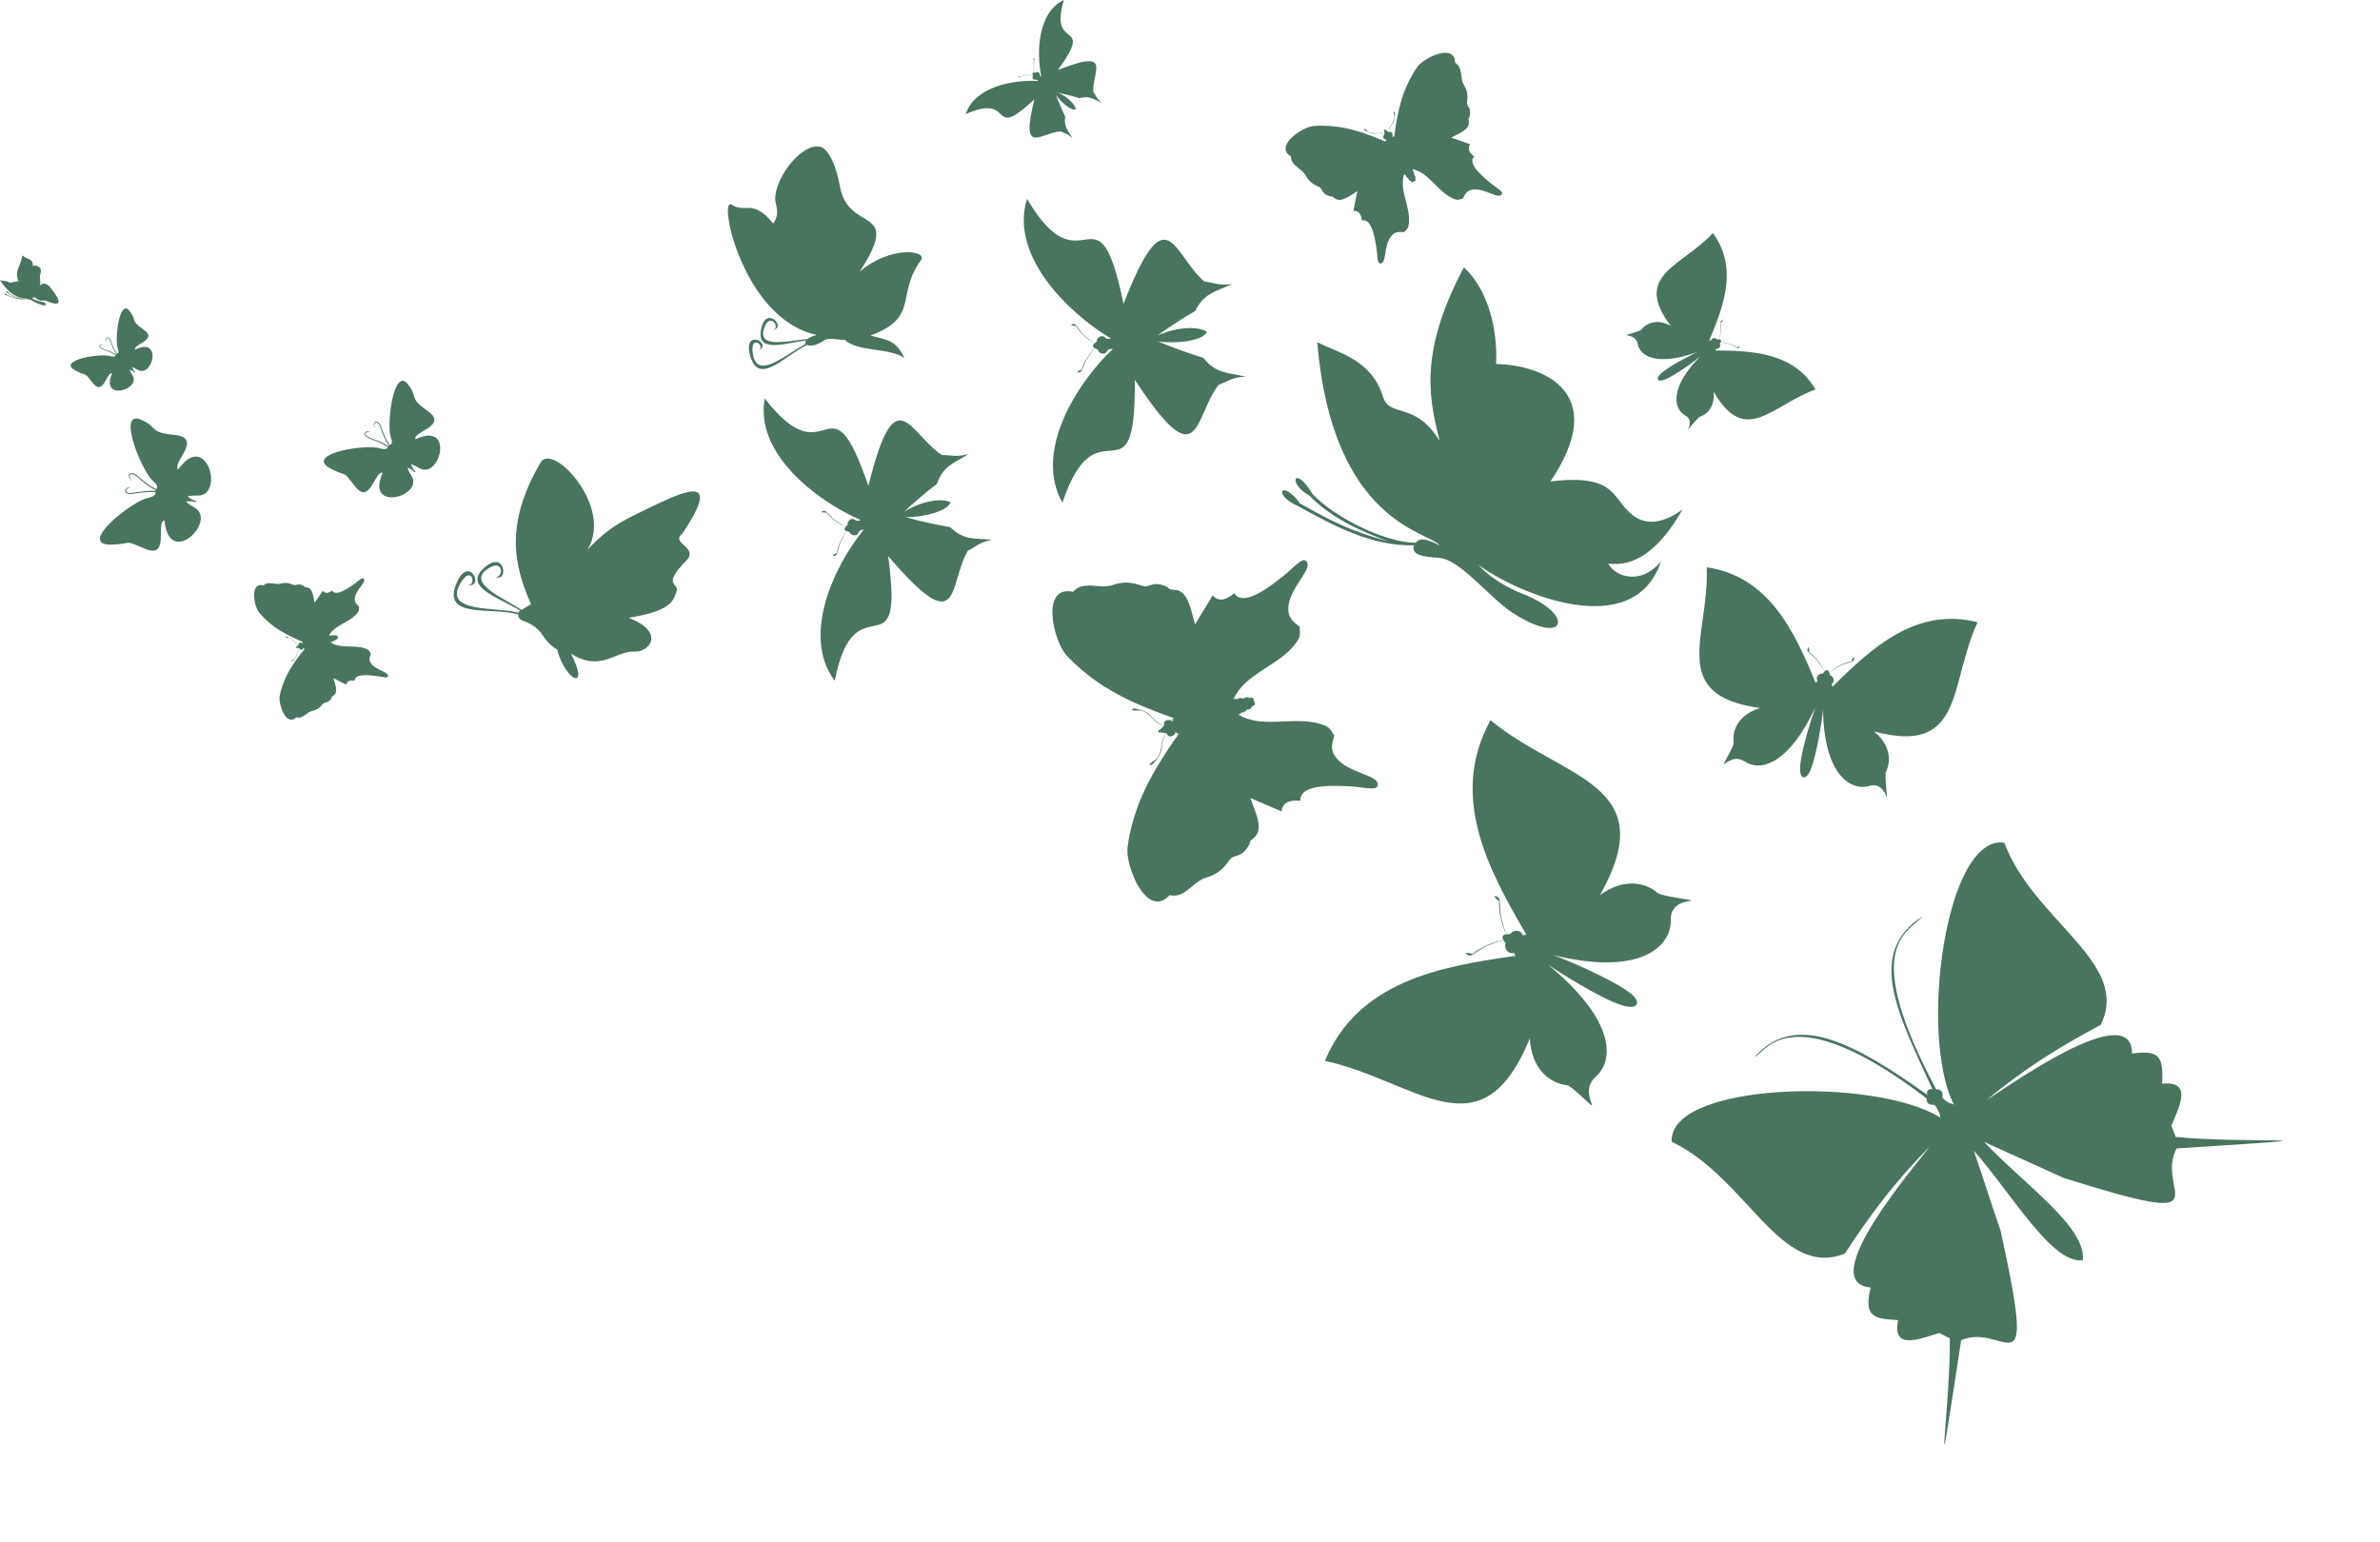 <?xml version="1.0" encoding="UTF-8" standalone="no"?><svg xmlns="http://www.w3.org/2000/svg" xmlns:xlink="http://www.w3.org/1999/xlink" fill="#000000" height="483.1" preserveAspectRatio="xMidYMid meet" version="1" viewBox="12.4 266.1 745.7 483.1" width="745.7" zoomAndPan="magnify"><g fill-rule="evenodd" id="change1_1"><path d="M 22.453 359.57 C 22.68 359.457 22.902 359.34 23.129 359.223 C 25.711 361.234 26.004 359.629 27.609 360.68 C 30.109 361.578 31.094 361.508 30.633 359.992 C 30.285 358.848 29.07 357.332 28.078 356.086 C 27.023 354.758 25.742 354.652 24.766 355.684 C 25.41 354.598 24.59 353.273 25.023 352 C 25.902 349.438 23.512 349.203 22.645 349.414 C 22.852 347.039 20.977 347.578 19.375 346.133 C 19.113 349.148 16.777 350.879 18.219 354.387 C 16.824 354.164 16.738 354.656 15.453 354.684 C 14.105 353.816 13.453 354.344 12.387 353.852 C 12.961 354.551 15.75 359.816 20.918 359.613 C 19.414 360.027 16.438 358.984 15.297 358.02 C 14.254 356.738 14.008 357.688 15.164 358.129 C 16.348 359.043 17.848 359.496 19.312 359.801 C 17.344 359.555 16.449 359.227 14.773 358.574 C 13.738 357.516 13.359 358.332 14.668 358.707 C 16.648 359.465 18.801 360.254 20.961 359.727 C 21.074 359.922 21.332 360.008 21.566 359.98 C 22.094 359.914 22.453 360.359 22.984 360.613 C 24.434 361.312 26.719 362.355 26.766 361.473 C 26.812 360.551 24.234 360.773 22.453 359.57" fill="#49745d"/><path d="M 186.953 469.652 C 181.277 466.105 183.48 463.285 176.066 460.547 C 175.16 460.152 174.727 459.406 174.793 458.652 C 166.289 456.16 150.48 460.23 155.523 448.652 C 159.367 439.832 164.422 450.457 158.871 449.453 C 161.91 449.73 160.188 442.871 156.699 448.797 C 151.066 458.371 167.863 456.145 174.898 458.125 C 174.875 457.82 175.199 457.48 175.438 457.469 C 168.84 453.352 156.594 449.957 164.676 443.555 C 170.992 438.551 171.695 449.387 167.25 446.621 C 169.992 448.309 170.734 440.484 165.031 444.48 C 158.742 448.887 170.031 453.445 175.84 457.223 L 178.781 455.426 C 173.176 442.867 170.723 429.938 181.789 411 C 185.539 404.582 204.73 424.984 196.473 438.332 C 201.461 433.223 204.605 430.711 211.332 427.438 C 224.84 420.867 240.195 412.508 226.141 433.398 C 222.305 436.391 231.605 437.57 227.309 441.918 C 219.5 449.816 225.41 448.707 224.363 451.488 C 223.27 454.402 222.848 457.531 209.316 459.699 C 220.887 464.051 216.117 470.539 211.086 470.305 C 205.223 470.027 200.711 476.82 191.293 470.938 C 197.371 482.746 189.66 479.777 186.953 469.652" fill="#49745d"/><path d="M 134.113 405.926 C 132.379 404.727 130.43 404.098 128.457 403.324 C 125.449 402.148 127.434 400.984 128.652 401.703 C 127.07 400.453 125.156 402.391 128.387 403.598 C 130.75 404.492 131.949 404.941 133.961 406.195 C 133.133 407.621 131.711 406.328 129.25 406.254 C 121.738 406.016 108.594 409.094 116.113 412.996 C 121.762 415.934 119.438 413.074 123.645 418.5 C 128.414 424.652 129.84 413.375 132.293 414.285 C 126.766 426.668 144.945 421.785 141.441 415.402 C 140.844 414.375 140.395 413.766 140.086 412.617 L 141.656 413.41 C 142.602 414.543 143.09 414.066 141.938 413.145 L 141.105 411.59 C 142.266 411.875 142.883 412.309 143.922 412.879 C 150.391 416.23 154.836 397.941 142.586 403.762 C 141.602 401.289 153.219 399.582 146.281 394.793 C 140.293 390.652 143.559 390.719 140.148 386.441 C 136.398 381.734 133.973 394.512 134.52 401.438 C 134.703 403.805 135.969 404.773 134.531 405.598 C 133.078 403.441 132.797 402.387 131.875 400.031 C 130.805 396.711 128.496 398.758 129.988 400.34 C 128.973 398.898 130.574 397.199 131.617 400.098 C 132.301 401.996 132.98 403.98 134.262 405.754 C 134.16 405.789 134.129 405.844 134.113 405.926" fill="#49745d"/><path d="M 48.785 377.215 C 47.555 376.379 46.18 375.945 44.789 375.41 C 42.664 374.594 44.055 373.77 44.918 374.27 C 43.801 373.395 42.461 374.77 44.738 375.602 C 46.406 376.223 47.254 376.531 48.676 377.406 C 48.102 378.41 47.094 377.508 45.359 377.469 C 40.07 377.336 30.832 379.566 36.145 382.277 C 40.133 384.316 38.484 382.316 41.473 386.117 C 44.859 390.426 45.809 382.48 47.539 383.109 C 43.707 391.855 56.484 388.328 53.988 383.852 C 53.562 383.133 53.242 382.703 53.02 381.898 L 54.129 382.449 C 54.801 383.238 55.141 382.902 54.324 382.262 L 53.734 381.168 C 54.551 381.363 54.988 381.664 55.723 382.062 C 60.293 384.395 63.336 371.492 54.738 375.648 C 54.035 373.914 62.207 372.656 57.297 369.316 C 53.062 366.434 55.359 366.465 52.941 363.469 C 50.277 360.172 48.633 369.18 49.047 374.055 C 49.191 375.719 50.082 376.395 49.074 376.98 C 48.043 375.473 47.84 374.727 47.18 373.074 C 46.41 370.738 44.793 372.191 45.852 373.301 C 45.133 372.289 46.25 371.086 46.996 373.121 C 47.488 374.457 47.977 375.852 48.887 377.094 C 48.816 377.117 48.793 377.156 48.785 377.215" fill="#49745d"/><path d="M 61.137 419.965 C 58.773 419.738 56.52 420.191 54.164 420.516 C 50.57 421.008 51.879 418.781 53.469 418.816 C 51.234 418.457 50.414 421.406 54.242 420.816 C 57.051 420.402 58.477 420.184 61.133 420.316 C 61.105 422.164 59 421.676 56.543 422.949 C 49.051 426.836 37.844 437.055 47.355 436.762 C 54.504 436.547 50.66 435.016 57.758 438.031 C 65.809 441.453 61.027 429.609 63.93 429.16 C 65.297 444.332 80.449 429.586 73.512 425.242 C 72.367 424.562 71.594 424.211 70.656 423.254 L 72.637 423.172 C 74.184 423.762 74.398 423.031 72.762 422.758 L 71.098 421.688 C 72.387 421.332 73.23 421.418 74.566 421.406 C 82.746 421.152 77.082 400.777 68.258 413.195 C 65.941 411.316 76.398 403.277 66.969 402.379 C 58.828 401.602 62.066 399.875 56.383 397.551 C 50.121 394.988 54.746 408.848 59.074 415.344 C 60.555 417.562 62.32 417.816 61.367 419.414 C 58.762 418.098 57.906 417.211 55.711 415.41 C 52.844 412.738 51.699 416.012 54.031 416.746 C 52.242 415.887 52.883 413.348 55.492 415.613 C 57.207 417.105 58.957 418.68 61.188 419.715 C 61.105 419.805 61.105 419.875 61.137 419.965" fill="#49745d"/><path d="M 283.051 432.047 C 273.367 443.91 263.555 465.641 273.93 479.422 C 280.367 446.938 295.875 478.867 290.684 440.371 C 313.93 467.547 309.391 449.336 315.664 438.648 C 318.199 437.512 318.648 436.184 323.266 435.227 C 317.586 434.742 314.402 435.473 310.141 431.312 C 305.508 430.484 300.625 429.418 296.094 428.152 C 301.238 428.277 309.172 426.445 310.227 423.5 C 307.527 422.148 301.625 422.906 295.684 426.426 C 299.164 423.262 302.164 420.574 305.934 417.758 C 307.883 412.129 311.051 411.355 315.914 408.375 C 311.809 409.492 310.359 408.605 307.582 408.723 C 297.188 401.98 293.086 383.668 284.48 418.379 C 271.871 381.637 272.316 417.133 252.004 390.973 C 248.875 408.117 268.059 422.945 282.109 429.094 C 281.496 429.285 280.836 429.426 280.438 429.102 C 279.16 428.016 277.734 429.477 278.012 430.543 L 277.332 431.176 C 276.355 430.645 275.402 430.07 274.484 429.441 C 271.562 427.445 271.352 425.422 269.82 426.484 C 269.84 426.531 269.859 426.578 269.879 426.625 C 270.367 426.738 270.82 426.723 271.32 426.711 C 272.969 428.77 274.953 430.062 277.309 431.203 C 277.102 431.434 277.109 431.695 276.984 431.953 C 277 431.957 277.016 431.961 277.031 431.969 C 277.027 431.977 277.023 431.988 277.02 432 L 277.027 432.004 L 277.023 432.008 C 277.031 432.016 277.039 432.023 277.047 432.031 C 277.035 432.043 277.023 432.055 277.016 432.066 C 277.246 432.23 277.367 432.465 277.66 432.566 C 276.148 434.703 275.031 436.793 274.582 439.387 C 274.137 439.621 273.73 439.824 273.359 440.16 C 273.363 440.211 273.371 440.262 273.375 440.312 C 275.23 440.504 274.441 438.629 276.035 435.469 C 276.535 434.477 277.094 433.516 277.691 432.578 L 278.59 432.805 C 278.867 433.875 280.82 434.465 281.414 432.898 C 281.68 432.242 282.262 432.199 283.051 432.047" fill="#49745d"/><path d="M 361.109 375.41 C 349.43 386.492 336.297 407.848 345.281 423.605 C 356.324 390.578 368.246 425.949 367.957 385.109 C 388.582 416.547 386.277 396.949 394.238 386.641 C 397.035 385.789 397.684 384.469 402.629 384.086 C 396.766 382.824 393.352 383.156 389.457 378.254 C 384.734 376.77 379.785 375.012 375.23 373.086 C 380.578 373.898 389.098 373.051 390.59 370.113 C 387.957 368.348 381.695 368.352 375.031 371.227 C 379.086 368.391 382.57 365.992 386.879 363.555 C 389.66 357.945 393.066 357.559 398.535 355.102 C 394.105 355.719 392.715 354.602 389.801 354.352 C 379.859 345.938 378.02 326.289 364.422 361.344 C 356.164 321.344 351.902 358.426 334.199 328.438 C 328.652 345.898 346.684 363.922 360.52 372.203 C 359.855 372.32 359.148 372.379 358.773 371.988 C 357.59 370.688 355.906 372.02 356.051 373.168 L 355.262 373.738 C 354.312 373.055 353.395 372.328 352.52 371.555 C 349.742 369.078 349.789 366.941 348.051 367.844 C 348.062 367.895 348.078 367.945 348.094 368 C 348.586 368.184 349.062 368.227 349.586 368.281 C 351.031 370.648 352.926 372.258 355.23 373.766 C 354.984 373.977 354.957 374.25 354.797 374.504 C 354.809 374.512 354.824 374.516 354.84 374.523 C 354.836 374.535 354.828 374.547 354.824 374.559 L 354.828 374.559 L 354.824 374.566 C 354.832 374.574 354.84 374.586 354.848 374.594 C 354.836 374.605 354.82 374.613 354.809 374.621 C 355.027 374.828 355.121 375.086 355.414 375.234 C 353.555 377.262 352.113 379.289 351.297 381.938 C 350.805 382.121 350.352 382.277 349.918 382.578 C 349.918 382.633 349.918 382.688 349.918 382.742 C 351.824 383.188 351.25 381.129 353.332 378.043 C 353.988 377.074 354.699 376.148 355.449 375.25 L 356.355 375.605 C 356.5 376.758 358.461 377.633 359.289 376.078 C 359.652 375.434 360.266 375.465 361.109 375.41" fill="#49745d"/><path d="M 337.723 291.5 C 329.812 290.973 317.703 293.348 315 301.855 C 330.637 294.832 321.812 310.949 336.496 297.215 C 332.004 315.172 338.324 307.793 344.715 307.238 C 345.953 307.965 346.648 307.758 348.438 309.418 C 346.938 306.879 345.676 305.754 346.152 302.707 C 345.113 300.504 344.098 298.125 343.273 295.836 C 344.766 298.039 347.914 300.84 349.477 300.402 C 349.234 298.859 347.145 296.594 343.883 295.141 C 346.262 295.664 348.293 296.121 350.609 296.867 C 353.57 296.004 354.848 297.105 357.562 298.266 C 355.859 296.867 355.797 295.992 354.918 294.855 C 354.645 288.449 361.141 281.227 343.918 288.004 C 355.637 271.668 340.797 282.5 345.738 266.086 C 337.57 269.906 337.066 282.445 338.684 290.219 C 338.422 290.016 338.164 289.777 338.18 289.516 C 338.258 288.648 337.211 288.484 336.844 288.922 L 336.375 288.824 C 336.305 288.254 336.262 287.68 336.25 287.105 C 336.219 285.273 337.008 284.578 336.102 284.25 C 336.086 284.273 336.074 284.293 336.059 284.316 C 336.156 284.559 336.301 284.742 336.453 284.953 C 336.082 286.262 336.133 287.488 336.355 288.824 C 336.195 288.805 336.09 288.887 335.941 288.914 C 335.945 288.922 335.945 288.926 335.949 288.934 C 335.945 288.938 335.938 288.938 335.934 288.941 L 335.934 288.945 L 335.93 288.941 C 335.93 288.949 335.93 288.957 335.926 288.961 C 335.918 288.961 335.91 288.961 335.902 288.957 C 335.902 289.105 335.84 289.227 335.887 289.379 C 334.531 289.383 333.316 289.539 332.086 290.129 C 331.855 290.012 331.645 289.898 331.395 289.844 C 331.371 289.859 331.355 289.879 331.332 289.895 C 331.809 290.734 332.363 289.84 334.172 289.566 C 334.742 289.48 335.316 289.426 335.891 289.398 L 336.062 289.844 C 335.695 290.281 336.031 291.281 336.871 291.062 C 337.227 290.98 337.422 291.211 337.723 291.5" fill="#49745d"/><path d="M 277.012 372.492 C 276.066 372.922 272.141 371.637 270.562 372.773 C 268.262 374.426 266.25 374.633 265.289 374.199 C 258.191 377.5 249.914 387.531 247.336 377.172 C 245.293 368.949 254.52 373.66 250.105 375.938 C 252.375 374.5 247.496 370.633 248.234 376.641 C 249.363 385.785 258.781 376.941 264.867 373.891 C 264.621 373.594 264.625 373.195 264.945 372.773 C 258.172 373.691 248.891 377.078 250.996 368.707 C 252.727 361.824 259.023 369.016 254.438 369.469 C 257.258 369.176 253.582 363.312 251.742 369.164 C 249.789 375.359 259.258 372.949 265.395 372.332 C 265.969 371.879 266.918 371.43 268.324 371.062 C 244.926 366.102 237.254 327.309 241.633 330.23 C 245.945 333.113 248.219 328.137 254.691 336.176 C 256.41 333.625 255.895 331.605 255.465 329.805 C 253.961 323.508 263.129 310.688 269.426 312.098 C 270.816 312.41 273.836 315.059 275.602 324.699 C 278.289 339.387 295.402 330.148 281.734 351.266 C 291.27 342.969 303.27 344.496 300.906 347.723 C 293.008 358.508 300.621 365.516 285.172 371.227 C 291.082 372.855 292.945 372.688 295.797 378.332 C 291.531 375.027 280.625 376.402 277.012 372.492" fill="#49745d"/><path d="M 664.992 660.973 C 666.074 650.562 646.648 637.273 634.059 623.949 C 642.41 627.723 650.762 631.496 659.113 635.27 C 711.191 651.617 687.238 639.238 694.379 625.98 C 758.055 621.922 714.051 624.566 694.102 622.367 C 693.645 621.211 693.191 620.055 692.738 618.898 C 694.844 613.523 699.828 604.641 689.848 605.727 C 690.066 598.398 689.98 594.773 680.406 596.277 C 680.508 578.223 639.895 607.855 634.879 610.75 C 646.98 600.859 656.672 594.738 670.566 587.27 C 680.305 567.777 649.617 554.812 640.387 530.176 C 621.887 527.531 613.574 590.703 624.582 612.223 C 623.992 611.969 623.52 611.836 623.109 611.77 C 622.141 610.941 620.777 610.496 620.996 609.453 C 621.32 608.059 620.047 607.344 619.062 607.504 C 595.27 562.914 609.688 558.688 614.871 553.18 C 597.012 564.59 606.855 583.547 617.891 607.477 C 616.809 607.016 615.723 608.188 616.289 609.211 C 593.633 593.086 574.871 582.801 562.195 597.309 C 565.082 596.617 572.645 577.176 616.07 610.324 C 615.918 611.266 616.5 612.434 617.836 612.277 C 619.094 612.16 619.176 613.586 620.098 614.887 C 620.129 615.305 620.207 615.773 620.398 616.352 C 599.934 603.496 535.164 605.219 536.176 623.883 C 559.906 635.238 570.133 666.945 590.402 658.953 C 599.062 645.77 606.012 636.648 616.926 625.465 C 613.598 630.207 580.52 668.062 598.512 669.547 C 596.172 678.953 599.773 679.355 607.098 679.777 C 605.137 689.633 614.422 685.441 619.965 683.816 C 621.074 684.371 622.188 684.926 623.301 685.48 C 623.738 705.543 617.242 749.148 626.871 686.07 C 640.707 680.125 650.938 705.07 639.223 651.758 C 636.195 643.109 633.836 635.316 630.809 626.664 C 642.473 639.801 655.453 662.512 664.992 660.973" fill="#49745d"/><path d="M 455.254 437.555 C 455.328 437.352 455.406 437.16 455.492 436.984 C 442.266 437.355 430.129 430.816 418.926 424.598 C 410.914 421.004 414.062 416.133 419.719 423.852 C 429.805 429.52 435.23 432.434 447.539 435.797 C 438.496 432.516 429.324 428.27 422.605 421.359 C 415.629 417.48 418.062 411.652 423.547 420.777 C 429.539 427.52 445.773 436.152 455.984 436.176 C 457.449 434.305 459.848 435.184 463.43 437.012 C 460.547 432.719 429.895 430.363 425.121 373.32 C 431.121 376.516 442.02 378.523 445.68 390.297 C 447.879 397.367 455.434 391.441 463.445 404.195 C 460.902 393.285 455.953 377.992 471.094 349.867 C 478.738 357.121 481.664 369.227 481.156 380.172 C 495.75 380.461 517.059 388.895 498.199 416.969 C 513.559 415.098 516.605 419.016 519.422 422.551 C 522.258 426.109 527.336 434.484 539.539 425.789 C 532.289 438.586 524.445 443.848 516.301 442.68 C 518.473 446.973 526.68 449.559 532.805 442.023 C 524.316 467.57 487.875 452.137 475.586 443.098 C 479.062 446.984 484.129 450.047 489.695 452.27 C 506.477 458.969 502.676 469.012 486.004 457.91 C 478.871 453.16 469.883 441.379 463.238 440.898 C 458.09 440.531 455.164 440.098 455.254 437.555" fill="#49745d"/><path d="M 523.113 577.254 C 517.355 572.801 501.84 566.324 499.059 565.402 C 526.441 572.113 536.066 562.656 535.891 554.434 C 535.855 552.887 535.949 549.105 542.219 548.375 C 543.883 548.184 533.039 547.027 531.723 545.902 C 527.629 542.395 520.953 541.371 513.723 546.543 C 533.539 511.414 502.082 510.434 479.398 491.801 C 466.41 515.406 478.473 538.258 490.66 559.008 L 489.496 559.203 C 488.938 557.234 486.32 557.5 485.652 558.816 L 484.348 558.859 C 483.805 557.391 483.324 555.895 482.938 554.379 C 481.695 549.543 483.348 547.199 480.734 546.902 C 480.715 546.973 480.691 547.039 480.668 547.105 C 481.078 547.684 481.574 548.086 482.117 548.539 C 481.953 552.254 482.859 555.469 484.301 558.867 C 483.246 558.996 482.883 559.719 483.402 560.641 C 479.812 561.504 476.691 562.684 473.801 565.02 C 473.113 564.855 472.496 564.691 471.785 564.703 C 471.746 564.762 471.703 564.82 471.664 564.883 C 473.453 566.805 474.355 564.086 478.98 562.211 C 480.434 561.621 481.922 561.121 483.43 560.684 L 484.172 561.762 C 483.516 563.059 484.801 565.27 486.672 564.656 L 487.188 565.648 C 463.355 568.973 437.953 573.699 427.508 598.535 C 456.195 604.754 476.488 628.812 491.73 591.469 C 492.188 600.863 497.703 605.484 503.34 606.172 C 505.059 606.383 511.855 613.828 511.211 612.281 C 508.559 605.93 511.988 604.078 513.289 602.582 C 518.262 596.855 517.27 584.754 497.48 568.457 C 499.695 569.914 513.922 579.223 521.059 581.258 C 525.676 582.57 526.832 580.129 523.113 577.254" fill="#49745d"/><path d="M 579.609 507.539 C 581.707 502.66 583.453 490.52 583.598 488.387 C 583.848 508.953 592.277 514.027 598.055 512.406 C 599.145 512.102 601.828 511.477 603.488 515.77 C 603.93 516.914 602.766 509.043 603.324 507.906 C 605.055 504.375 604.562 499.477 599.594 495.309 C 628.016 502.91 622.98 480.512 632.012 461.094 C 612.969 456.219 599.023 468.898 586.586 481.289 L 586.234 480.504 C 587.523 479.746 586.859 477.949 585.809 477.719 L 585.539 476.805 C 586.48 476.152 587.449 475.539 588.449 474.988 C 591.641 473.23 593.598 473.973 593.328 472.074 C 593.277 472.07 593.227 472.066 593.172 472.062 C 592.84 472.457 592.645 472.883 592.426 473.348 C 589.773 473.91 587.664 475.133 585.527 476.77 C 585.246 476.051 584.668 475.926 584.109 476.461 C 582.848 474.082 581.445 472.09 579.27 470.473 C 579.262 469.961 579.262 469.492 579.125 468.992 C 579.074 468.977 579.027 468.957 578.977 468.941 C 577.941 470.555 580.031 470.695 582.195 473.621 C 582.879 474.539 583.5 475.5 584.086 476.484 L 583.461 477.203 C 582.426 476.98 581.098 478.289 581.871 479.5 L 581.262 480.047 C 574.574 463.816 566.609 446.734 547.16 443.879 C 547.992 465.273 534.695 483.992 563.852 487.957 C 557.301 489.992 555.039 494.73 555.578 498.836 C 555.742 500.09 551.723 506.246 552.695 505.508 C 556.699 502.48 558.633 504.566 559.926 505.211 C 564.879 507.68 573.246 504.773 581.152 487.824 C 580.527 489.66 576.543 501.402 576.406 506.812 C 576.32 510.312 578.258 510.688 579.609 507.539" fill="#49745d"/><path d="M 533.945 385.082 C 537.289 383.766 543.957 378.82 545.051 377.871 C 535.285 387.793 536.863 394.266 540.395 396.27 C 541.062 396.645 542.641 397.641 541.367 400.48 C 541.027 401.238 544.258 396.93 545.066 396.656 C 547.59 395.805 549.711 393.234 549.348 388.859 C 559.234 406.145 567.602 393.051 581.238 388.137 C 574.508 376.66 561.77 376.004 549.887 375.93 L 550.098 375.387 C 551.074 375.645 551.621 374.469 551.23 373.852 L 551.543 373.289 C 552.305 373.43 553.062 373.605 553.805 373.82 C 556.168 374.516 556.742 375.812 557.527 374.777 C 557.508 374.75 557.48 374.723 557.461 374.695 C 557.109 374.727 556.812 374.836 556.484 374.949 C 554.953 373.941 553.359 373.516 551.555 373.266 C 551.766 372.785 551.551 372.449 551.027 372.438 C 551.57 370.695 551.859 369.074 551.598 367.258 C 551.844 367.008 552.066 366.785 552.238 366.484 C 552.227 366.449 552.211 366.418 552.195 366.387 C 550.93 366.656 551.855 367.73 551.48 370.164 C 551.363 370.93 551.199 371.688 551.004 372.438 L 550.359 372.48 C 549.977 371.875 548.711 371.859 548.5 372.809 L 547.945 372.777 C 552.562 361.828 556.977 349.859 549.082 339.152 C 539.191 349.746 523.859 352.273 535.848 368.18 C 531.746 365.996 528.395 367.172 526.676 369.387 C 526.152 370.062 521.277 371.062 522.098 371.18 C 525.461 371.66 525.379 373.582 525.688 374.512 C 526.855 378.07 532.242 380.707 544.156 376.434 C 542.977 377.004 535.434 380.684 532.77 383.199 C 531.043 384.824 531.785 385.934 533.945 385.082" fill="#49745d"/><path d="M 405.352 485.82 C 405.48 486.164 405.562 486.473 405.656 486.898 C 405.32 487.188 405.074 487.363 404.629 487.449 C 404.691 488.016 403.594 488.664 403.105 488.363 C 402.871 488.82 401.953 489.637 401.355 489.324 C 401.16 489.75 400.852 489.871 400.449 490.066 C 407.828 494.547 417.801 490.453 426 492.938 C 428.816 493.789 429.062 494.281 430.438 496.57 C 429.73 499.309 429.117 500.953 430.93 503.398 C 434.828 508.668 445.238 508.855 443.961 512.492 C 443.461 513.914 438.934 512.637 434.977 512.5 C 431.559 512.383 420.52 511.512 419.859 516.312 C 419.848 516.547 419.836 516.773 419.824 517.008 C 417.066 516.855 414.281 517.086 413.934 520.371 C 410.688 518.93 407.391 517.609 404.148 516.156 C 405.629 520.422 408.555 525.969 405.309 528.594 C 403.074 530.398 404.762 529.398 403.312 531.613 C 401.41 534.516 399.543 534.086 398.398 534.84 C 397.062 535.723 395.988 539.453 390.324 541.117 C 387.27 542.012 385.34 544.93 382.449 546.266 C 381.23 546.828 380.176 546.852 378.879 546.613 C 371.719 554.297 365.027 537.656 365.672 531.762 C 366.234 526.617 368.129 520.523 369.711 516.699 C 372.777 509.281 377.117 502.578 381.742 496.066 C 381.195 496.07 380.957 495.707 380.742 495.254 C 380.906 496.711 378.309 497.609 378.051 496.008 L 377.777 495.922 C 375.316 499.781 377.891 500.996 373.613 505.492 C 373.324 505.797 373.059 505.855 372.621 505.785 C 372.605 505.73 372.586 505.672 372.566 505.613 C 373.703 504.125 375.66 504.977 376.434 498.973 C 376.59 497.754 377.016 496.879 377.758 495.914 C 376.969 495.688 376.289 495.562 375.473 495.68 L 375.273 495.062 C 376.012 494.684 376.492 494.191 377.004 493.547 C 375.844 493.191 374.988 492.723 374.156 491.82 C 370.055 487.367 368.949 489.195 367.16 488.641 C 367.141 488.582 367.121 488.523 367.105 488.465 C 367.422 488.156 367.672 488.051 368.086 488.133 C 374.172 489.324 372.777 491.805 377.02 493.531 L 377.188 493.305 C 376.473 491.848 379.113 491.078 379.824 492.359 C 379.734 491.867 379.719 491.434 380.168 491.121 C 372.629 488.48 365.211 485.523 358.418 481.246 C 354.918 479.043 349.848 475.164 346.414 471.297 C 342.477 466.859 338.312 449.414 348.594 451.539 C 349.52 450.598 350.391 450.004 351.711 449.762 C 354.844 449.18 358.105 450.441 361.113 449.406 C 366.695 447.484 369.73 449.91 371.328 449.855 C 372.699 449.812 373.977 448.379 377.203 449.648 C 379.668 450.613 377.715 450.773 380.582 450.957 C 384.746 451.219 385.562 457.438 386.828 461.773 C 388.633 458.715 390.559 455.727 392.371 452.672 C 394.555 455.152 396.961 453.727 399.121 452.012 C 399.266 452.195 399.41 452.375 399.551 452.559 C 402.867 456.098 411.371 449 414.09 446.926 C 417.238 444.523 420.191 440.867 421.422 441.734 C 424.57 443.961 416.188 450.137 416.051 456.691 C 415.988 459.73 417.441 460.723 419.598 462.547 C 419.801 465.211 419.887 465.75 418.078 468.074 C 412.824 474.844 402.324 477.273 398.898 485.195 C 399.34 485.121 399.664 485.043 400.066 485.273 C 400.375 484.676 401.594 484.812 402.051 485.051 C 402.273 484.523 403.547 484.414 403.82 484.914 C 404.23 484.727 404.539 484.727 404.98 484.77 C 405.148 485.172 405.258 485.469 405.352 485.82" fill="#49745d"/><path d="M 455.434 322.949 C 455.25 323.066 455.082 323.152 454.848 323.258 C 454.637 323.102 454.504 322.977 454.398 322.73 C 454.078 322.836 453.566 322.277 453.68 321.961 C 453.387 321.879 452.801 321.449 452.906 321.062 C 452.637 321.004 452.523 320.836 452.363 320.629 C 450.676 325.465 454.285 330.746 453.859 335.812 C 453.711 337.555 453.457 337.758 452.301 338.836 C 450.621 338.77 449.594 338.613 448.398 339.969 C 445.82 342.887 447 348.949 444.73 348.656 C 443.848 348.543 444.023 345.758 443.613 343.445 C 443.262 341.445 442.398 334.93 439.531 335.145 C 439.395 335.164 439.262 335.188 439.125 335.211 C 438.867 333.59 438.395 332 436.441 332.207 C 436.879 330.145 437.234 328.066 437.68 326.004 C 435.387 327.391 432.527 329.777 430.605 328.219 C 429.277 327.145 430.066 328 428.602 327.434 C 426.684 326.688 426.703 325.551 426.121 324.98 C 425.445 324.312 423.145 324.152 421.48 321.07 C 420.582 319.41 418.648 318.648 417.516 317.137 C 417.039 316.5 416.895 315.891 416.871 315.105 C 411.527 311.902 420.355 305.961 423.859 305.605 C 426.914 305.293 430.684 305.641 433.098 306.086 C 437.785 306.945 442.215 308.637 446.566 310.512 C 446.492 310.195 446.676 310.016 446.914 309.832 C 446.09 310.109 445.242 308.711 446.145 308.363 L 446.156 308.195 C 443.613 307.242 443.227 308.887 440.09 306.961 C 439.875 306.832 439.809 306.684 439.793 306.422 C 439.824 306.402 439.855 306.387 439.891 306.367 C 440.895 306.844 440.641 308.086 444.223 307.793 C 444.949 307.73 445.508 307.867 446.16 308.184 C 446.191 307.695 446.184 307.285 446.012 306.824 L 446.348 306.637 C 446.656 307.016 447.004 307.234 447.441 307.449 C 447.504 306.73 447.668 306.18 448.09 305.586 C 450.164 302.652 448.969 302.238 449.07 301.129 C 449.102 301.113 449.133 301.094 449.164 301.074 C 449.383 301.223 449.477 301.355 449.48 301.605 C 449.539 305.285 447.93 304.781 447.453 307.457 L 447.605 307.527 C 448.363 306.934 449.137 308.371 448.477 308.941 C 448.754 308.828 449.004 308.766 449.242 308.988 C 449.84 304.285 450.637 299.613 452.277 295.141 C 453.125 292.836 454.75 289.414 456.57 286.941 C 458.656 284.109 468.27 279.531 468.305 285.762 C 468.969 286.184 469.418 286.617 469.723 287.352 C 470.449 289.098 470.121 291.145 471.094 292.766 C 472.898 295.77 471.867 297.828 472.098 298.75 C 472.293 299.539 473.281 300.102 472.945 302.133 C 472.688 303.684 472.355 302.57 472.605 304.254 C 472.969 306.703 469.457 307.949 467.102 309.219 C 469.098 309.887 471.07 310.637 473.066 311.312 C 471.895 312.887 473.023 314.105 474.285 315.148 C 474.195 315.254 474.109 315.359 474.023 315.465 C 472.379 317.828 477.551 321.883 479.09 323.207 C 480.871 324.734 483.363 326 483.012 326.82 C 482.105 328.922 477.484 324.82 473.664 325.555 C 471.891 325.895 471.496 326.859 470.703 328.336 C 469.184 328.785 468.883 328.898 467.309 328.141 C 462.73 325.93 460.02 320.133 454.996 319.125 C 455.098 319.371 455.184 319.551 455.098 319.812 C 455.48 319.918 455.555 320.641 455.473 320.938 C 455.809 321 456.023 321.727 455.77 321.949 C 455.934 322.16 455.969 322.34 455.996 322.602 C 455.785 322.75 455.625 322.852 455.434 322.949" fill="#49745d"/><path d="M 118.199 465.719 C 118.246 465.867 118.27 466 118.301 466.184 C 118.148 466.297 118.039 466.367 117.848 466.391 C 117.859 466.633 117.371 466.879 117.172 466.738 C 117.059 466.926 116.648 467.246 116.402 467.102 C 116.309 467.273 116.172 467.32 115.992 467.391 C 119.016 469.504 123.375 468.035 126.801 469.316 C 127.98 469.758 128.07 469.977 128.59 470.988 C 128.215 472.137 127.91 472.82 128.613 473.91 C 130.129 476.266 134.562 476.629 133.914 478.145 C 133.664 478.734 131.77 478.066 130.086 477.898 C 128.633 477.758 123.953 477.078 123.539 479.109 C 123.531 479.207 123.52 479.305 123.508 479.402 C 122.336 479.266 121.145 479.281 120.906 480.676 C 119.562 479.973 118.191 479.316 116.852 478.609 C 117.363 480.469 118.457 482.91 117.004 483.941 C 116.004 484.648 116.75 484.27 116.07 485.172 C 115.18 486.355 114.395 486.121 113.887 486.41 C 113.293 486.75 112.734 488.309 110.273 488.863 C 108.949 489.16 108.047 490.352 106.777 490.84 C 106.242 491.047 105.793 491.023 105.246 490.891 C 101.984 493.965 99.59 486.691 100.027 484.195 C 100.41 482.023 101.387 479.477 102.164 477.895 C 103.676 474.816 105.711 472.078 107.859 469.434 C 107.625 469.418 107.535 469.258 107.457 469.059 C 107.484 469.684 106.352 469.996 106.285 469.305 L 106.176 469.262 C 105.02 470.84 106.082 471.426 104.137 473.227 C 104.004 473.348 103.891 473.363 103.703 473.32 C 103.699 473.297 103.691 473.273 103.688 473.246 C 104.211 472.645 105.023 473.059 105.516 470.523 C 105.617 470.008 105.82 469.648 106.164 469.258 C 105.836 469.141 105.551 469.066 105.195 469.094 L 105.129 468.824 C 105.453 468.688 105.672 468.488 105.91 468.23 C 105.426 468.047 105.074 467.82 104.742 467.414 C 103.117 465.402 102.598 466.152 101.852 465.867 C 101.844 465.84 101.836 465.816 101.832 465.789 C 101.977 465.668 102.086 465.629 102.258 465.676 C 104.82 466.352 104.156 467.367 105.914 468.223 L 105.996 468.129 C 105.73 467.488 106.875 467.234 107.145 467.801 C 107.117 467.59 107.125 467.402 107.324 467.281 C 104.184 465.949 101.105 464.484 98.328 462.477 C 96.898 461.441 94.844 459.648 93.488 457.902 C 91.934 455.906 90.641 448.359 94.961 449.547 C 95.383 449.172 95.77 448.941 96.34 448.875 C 97.691 448.715 99.043 449.34 100.355 448.984 C 102.785 448.32 104.012 449.434 104.695 449.457 C 105.281 449.477 105.863 448.898 107.203 449.527 C 108.227 450.008 107.391 450.023 108.605 450.18 C 110.375 450.406 110.551 453.078 110.969 454.961 C 111.82 453.707 112.727 452.488 113.582 451.234 C 114.445 452.355 115.508 451.812 116.477 451.141 C 116.531 451.223 116.59 451.305 116.645 451.387 C 117.961 452.984 121.777 450.195 122.996 449.387 C 124.402 448.449 125.762 446.973 126.262 447.379 C 127.543 448.41 123.801 450.812 123.562 453.602 C 123.449 454.895 124.043 455.355 124.91 456.191 C 124.926 457.332 124.945 457.566 124.113 458.508 C 121.688 461.246 117.145 461.992 115.469 465.273 C 115.656 465.254 115.797 465.23 115.965 465.34 C 116.113 465.094 116.625 465.184 116.816 465.297 C 116.926 465.078 117.469 465.07 117.574 465.289 C 117.754 465.219 117.883 465.23 118.07 465.258 C 118.133 465.434 118.168 465.566 118.199 465.719" fill="#49745d"/></g></svg>